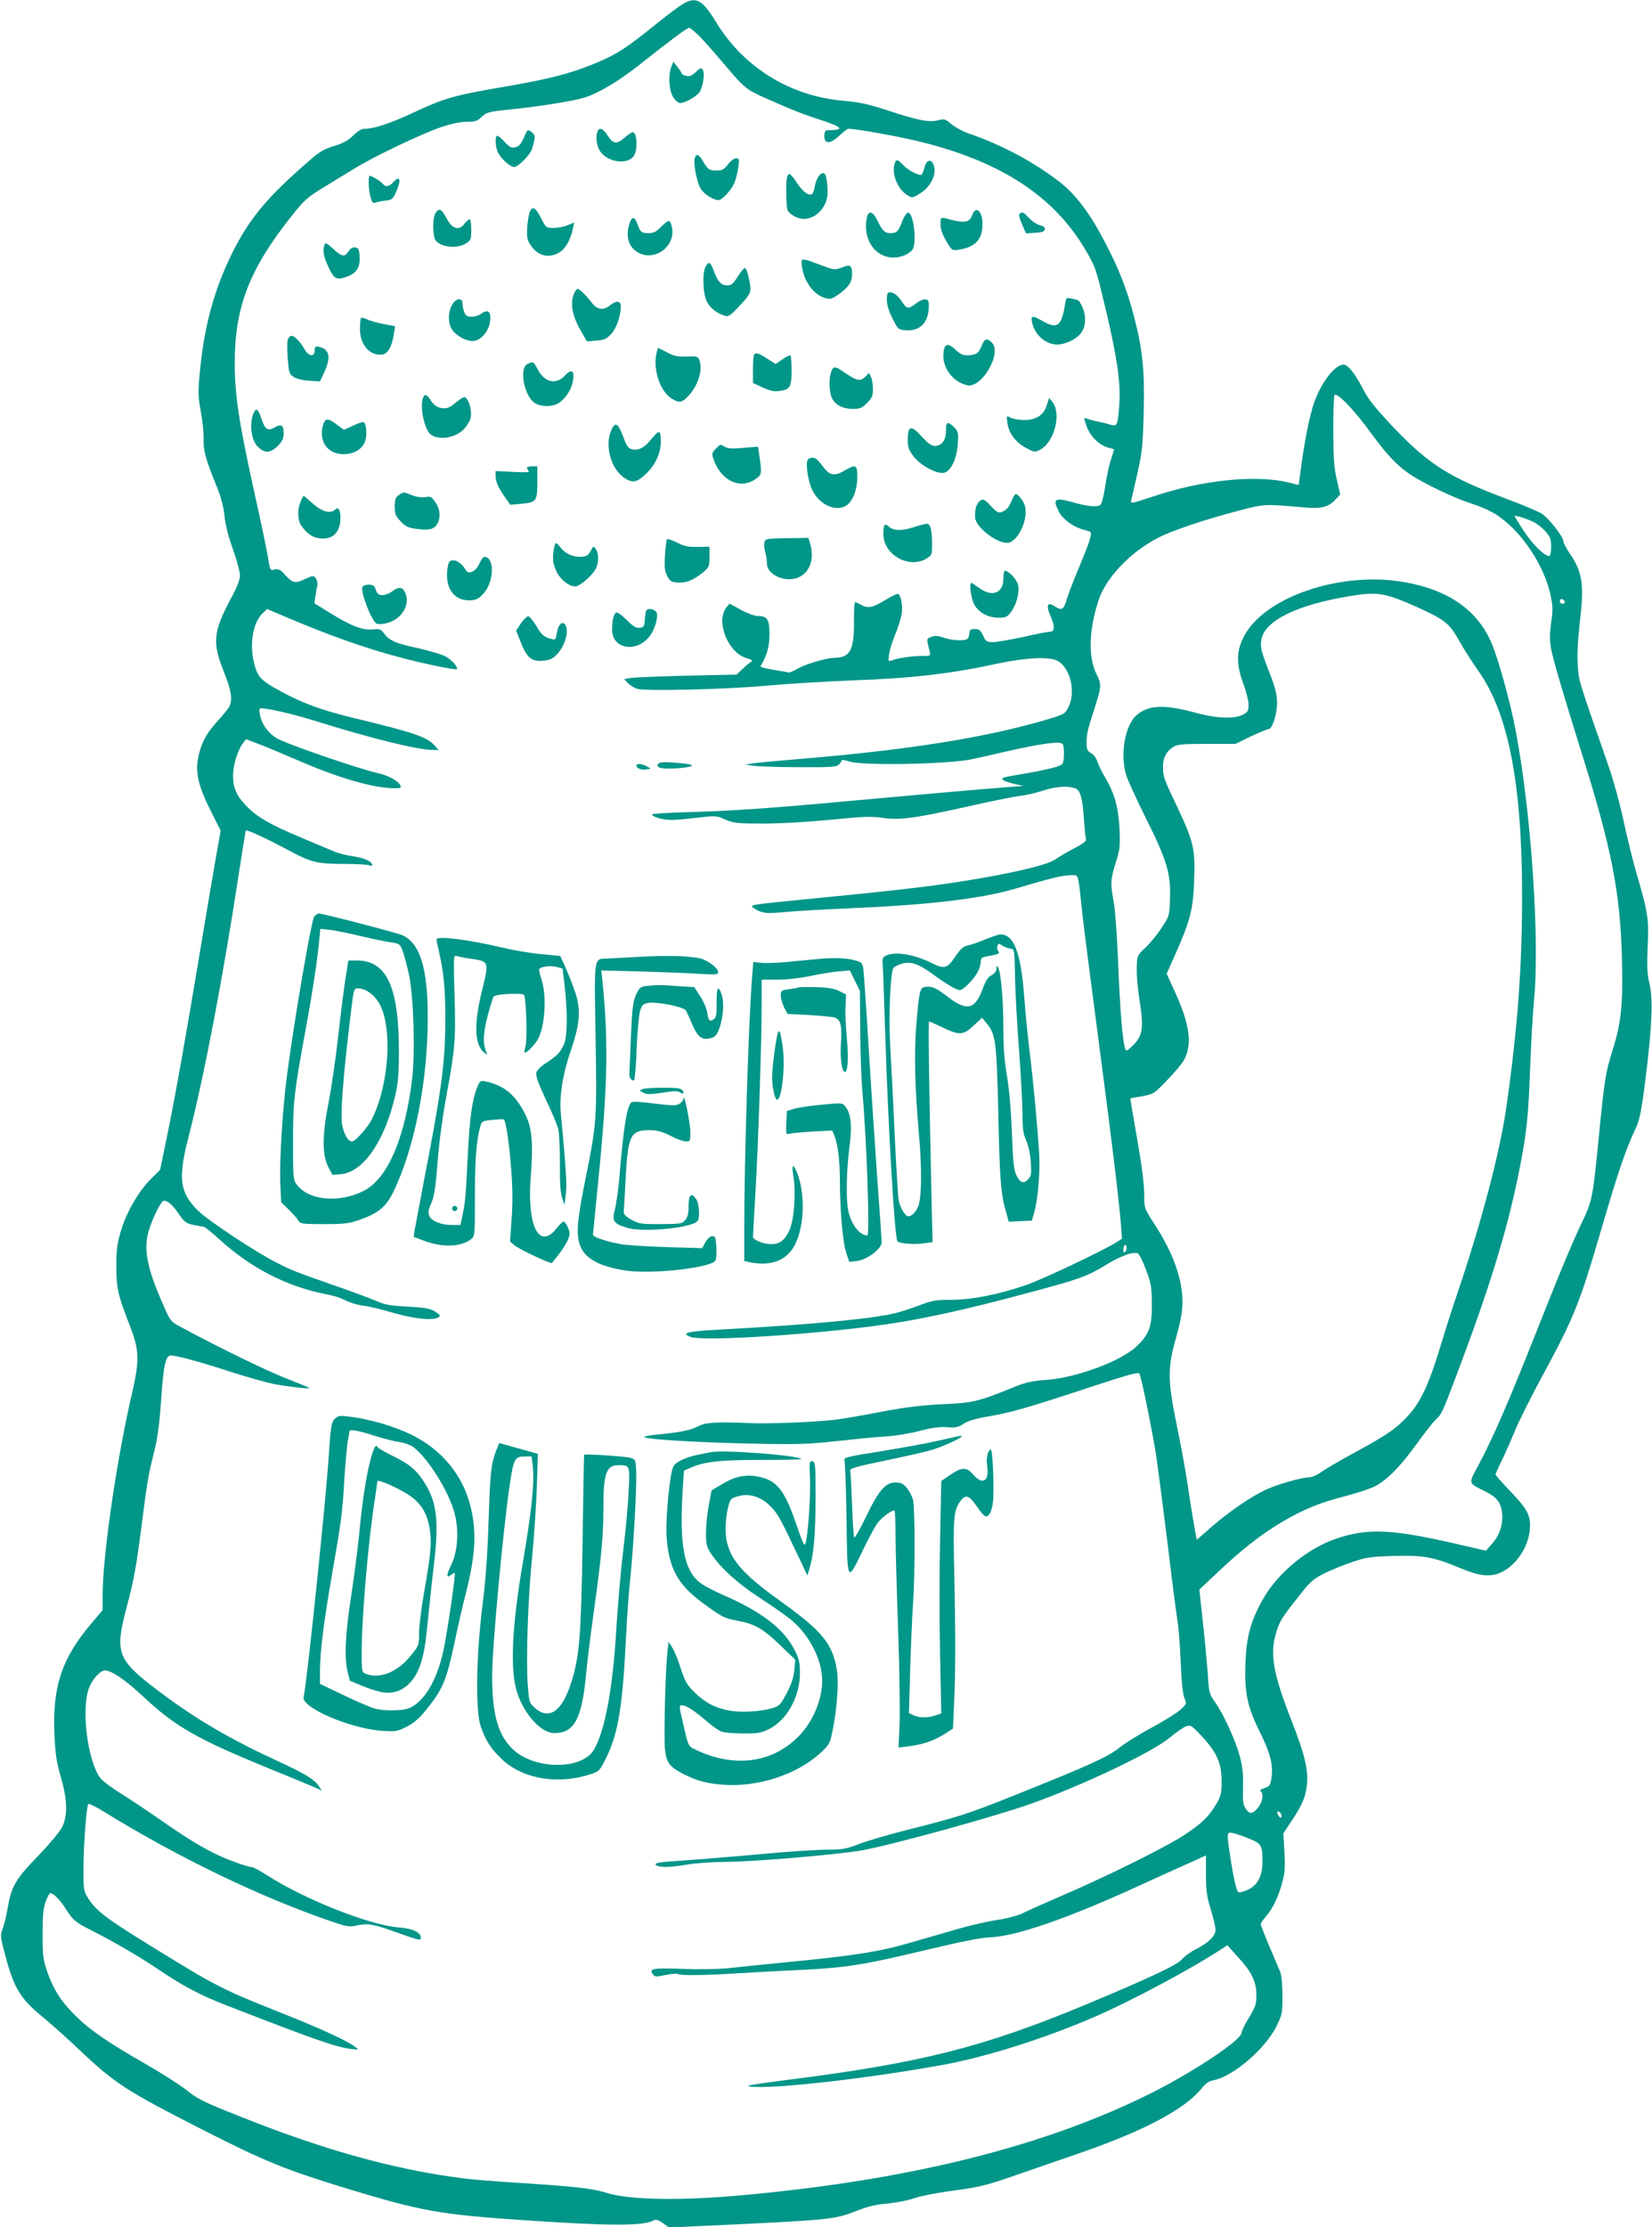 <?xml version="1.0" standalone="no"?>
<!DOCTYPE svg PUBLIC "-//W3C//DTD SVG 20010904//EN"
 "http://www.w3.org/TR/2001/REC-SVG-20010904/DTD/svg10.dtd">
<svg version="1.0" xmlns="http://www.w3.org/2000/svg"
 width="950pt" height="1280pt" viewBox="0 0 950 1280"
 preserveAspectRatio="xMidYMid meet">
<g transform="translate(0,1280) scale(0.1,-0.1)"
fill="#009688" stroke="none">
<path d="M3919 12772 c-24 -16 -80 -57 -124 -93 -202 -163 -252 -195 -397
-253 -126 -50 -246 -81 -478 -121 -316 -54 -360 -67 -551 -156 -127 -59 -219
-89 -271 -89 -19 0 -40 -12 -67 -39 -28 -28 -57 -44 -109 -60 -58 -17 -85 -33
-143 -84 -243 -210 -345 -333 -444 -532 -104 -210 -161 -420 -186 -686 -11
-111 -10 -137 6 -225 10 -54 17 -125 16 -157 -2 -66 10 -111 69 -257 31 -75
45 -128 51 -185 5 -51 23 -121 49 -193 22 -62 40 -129 40 -149 0 -23 -16 -66
-49 -127 -106 -198 -112 -257 -42 -431 44 -109 51 -166 24 -205 -9 -14 -40
-50 -68 -81 -60 -65 -92 -128 -106 -207 -16 -84 3 -163 72 -300 l58 -116 -25
-140 c-14 -78 -54 -316 -90 -531 -88 -531 -148 -864 -194 -1088 l-39 -189 -53
-53 c-73 -74 -141 -192 -173 -300 -22 -74 -26 -110 -26 -202 0 -125 9 -166 77
-340 55 -140 57 -198 15 -382 -91 -390 -171 -943 -171 -1175 l0 -79 -68 -81
c-168 -199 -221 -361 -209 -634 5 -111 12 -157 36 -242 39 -132 41 -222 9
-289 -13 -26 -72 -97 -138 -166 -132 -136 -154 -174 -176 -301 -8 -48 -22
-103 -30 -122 -13 -33 -12 -43 16 -149 51 -192 88 -252 228 -365 42 -35 131
-114 197 -177 207 -196 270 -236 715 -463 363 -184 471 -227 830 -337 425
-129 533 -148 1010 -180 493 -34 688 -34 748 -2 14 8 27 4 54 -15 l35 -25 329
15 c586 28 624 32 739 76 75 30 121 41 185 46 47 4 116 17 155 30 39 14 138
33 230 45 136 18 183 29 315 74 85 30 268 92 405 140 372 128 608 253 705 373
23 29 42 42 68 47 112 21 296 178 362 309 33 67 35 75 35 175 0 68 -5 119 -14
141 -8 19 -36 86 -63 148 -26 62 -48 118 -48 124 0 6 14 26 31 46 39 44 73
116 95 202 13 51 15 88 10 169 l-6 105 50 75 c62 95 79 136 86 209 8 82 -15
176 -89 364 -106 269 -126 384 -88 506 20 66 31 84 135 215 59 76 79 93 138
123 38 19 110 49 161 66 82 28 107 32 240 36 172 5 229 -5 385 -70 112 -47
174 -53 237 -23 84 41 152 141 162 240 8 81 -9 117 -108 221 -49 51 -89 96
-89 100 0 4 16 40 35 78 19 39 53 116 76 171 22 55 92 195 155 311 188 347
216 418 344 854 97 331 136 447 196 575 23 50 33 97 56 280 38 302 45 460 24
550 -14 57 -16 98 -11 215 8 160 2 196 -68 435 -19 66 -51 197 -71 290 -20 94
-58 233 -85 310 -181 519 -172 490 -178 587 -4 60 1 146 12 242 26 218 16 286
-59 397 -20 30 -36 61 -36 70 0 24 -83 130 -122 156 -18 12 -110 51 -204 86
-330 124 -443 195 -645 405 -104 110 -147 162 -175 216 -44 85 -78 132 -105
147 -46 24 -139 -88 -184 -221 -25 -74 -53 -213 -75 -381 l-12 -86 -56 14
c-193 46 -497 15 -784 -81 -120 -40 -127 -41 -123 -22 3 12 19 82 36 156 27
121 31 157 36 350 6 244 -6 363 -58 560 -39 148 -85 265 -160 409 -90 174
-172 284 -270 359 -151 115 -322 206 -512 273 -38 12 -85 38 -106 56 -36 30
-41 31 -76 22 -50 -14 -118 -1 -295 58 -108 35 -158 46 -250 54 -304 26 -570
189 -729 447 -84 138 -119 156 -202 104z m107 -184 c28 -29 79 -87 114 -128
143 -170 148 -174 271 -228 159 -70 210 -90 322 -126 98 -32 119 -50 62 -53
-16 -1 -36 -2 -42 -2 -7 -1 -13 -14 -13 -30 0 -50 33 -50 85 -2 25 23 48 41
52 41 50 0 319 -49 437 -80 453 -116 749 -312 928 -616 61 -106 58 -97 123
-369 64 -276 82 -411 70 -543 -8 -97 -12 -105 -51 -92 -16 5 -49 13 -74 18
-25 5 -53 13 -62 17 -16 6 -16 4 -1 -40 19 -58 70 -110 121 -126 l39 -11 -19
-62 c-11 -33 -26 -103 -33 -155 -8 -52 -20 -98 -27 -103 -21 -13 -69 -9 -146
12 -117 33 -130 26 -95 -47 19 -41 78 -87 131 -103 20 -6 42 -13 49 -15 17 -5
2 -53 -63 -208 -29 -70 -61 -152 -70 -182 -17 -59 -28 -66 -70 -39 -40 27 -50
5 -25 -51 27 -61 28 -95 1 -95 -10 0 -80 -13 -153 -30 -74 -16 -153 -30 -176
-30 -37 0 -42 3 -58 38 -15 31 -23 37 -48 37 -23 0 -30 -5 -30 -20 -1 -11 -4
-26 -8 -33 -11 -17 -84 -15 -139 3 -34 12 -51 13 -72 5 -30 -11 -29 -8 -9 -87
5 -22 2 -23 -49 -23 -56 0 -137 -12 -172 -26 -18 -7 -19 -4 -13 37 3 25 20 77
37 118 17 40 33 94 36 119 5 50 -6 104 -22 109 -5 2 -40 -15 -76 -37 -71 -43
-98 -48 -138 -25 -14 8 -28 14 -32 15 -5 0 -8 -52 -7 -114 1 -161 -23 -206
-110 -206 -45 0 -167 -36 -213 -62 -24 -14 -47 -24 -53 -23 -5 2 -45 9 -88 16
-42 7 -76 16 -74 19 39 68 51 111 52 183 0 88 -12 107 -69 107 -17 0 -60 16
-96 36 l-65 35 -17 -21 c-64 -79 7 -260 114 -292 37 -11 39 -13 22 -25 -11 -7
-32 -26 -49 -42 l-30 -28 -285 -6 c-157 -4 -302 -10 -323 -13 l-38 -7 22 -23
c13 -13 37 -28 54 -33 52 -14 512 -3 750 19 121 11 342 24 490 30 341 12 563
38 835 97 158 34 293 40 340 16 75 -39 109 -182 63 -269 -19 -37 -24 -40 -129
-71 -342 -101 -787 -172 -1394 -223 -135 -11 -265 -23 -290 -27 l-45 -7 50 -7
c28 -4 145 -8 262 -8 180 -1 214 1 227 15 9 8 16 19 16 24 0 5 19 2 43 -6 71
-25 555 -17 702 12 17 3 107 23 200 45 208 47 311 61 326 43 5 -7 9 -36 7 -65
-3 -51 -4 -52 -43 -66 -22 -7 -92 -23 -155 -34 -163 -28 -165 -28 -152 -41 6
-6 34 -16 64 -23 l53 -12 -95 -7 c-135 -10 -598 -51 -915 -80 -421 -39 -661
-56 -902 -63 -123 -3 -223 -9 -223 -13 0 -15 58 -31 108 -32 29 0 99 6 156 13
101 12 105 12 157 -11 49 -21 69 -23 219 -23 98 0 255 9 388 22 186 19 235 20
296 11 98 -15 191 -2 491 65 132 30 267 57 300 61 33 3 92 17 132 30 70 23
134 29 182 15 33 -9 46 -54 54 -178 4 -56 9 -108 12 -116 4 -10 -16 -25 -67
-52 -40 -21 -88 -49 -106 -62 -40 -30 -204 -71 -449 -113 -221 -38 -411 -61
-858 -105 -440 -43 -447 -44 -439 -57 4 -5 22 -17 42 -25 30 -12 54 -13 151
-4 64 6 229 15 366 21 465 20 761 55 965 116 191 57 261 74 307 74 48 0 41 25
68 -230 9 -80 52 -413 95 -740 76 -575 111 -866 126 -1037 l6 -82 -33 -21
c-81 -50 -423 -212 -515 -244 -163 -56 -316 -86 -433 -86 -89 0 -112 -4 -179
-30 -42 -16 -104 -36 -137 -45 -129 -33 -479 -67 -998 -95 -206 -11 -244 -20
-187 -43 62 -25 607 6 1030 59 263 33 520 88 935 200 276 74 317 89 427 156
83 50 153 76 180 65 9 -3 30 -45 48 -94 30 -79 33 -99 34 -198 1 -130 -17
-177 -91 -245 -90 -84 -346 -178 -513 -190 -84 -6 -121 -14 -185 -40 -212 -86
-238 -92 -415 -100 -122 -6 -214 -17 -350 -43 -102 -20 -221 -40 -265 -46
-108 -13 -370 -24 -480 -20 -204 9 -268 5 -311 -18 -42 -23 -110 -36 -242 -48
-40 -4 -70 -10 -67 -14 14 -13 292 -30 600 -37 286 -6 340 -4 505 14 102 11
230 24 285 27 56 3 142 18 195 32 69 18 111 24 155 21 51 -4 65 -1 97 20 26
17 71 30 148 43 123 21 222 49 600 174 186 61 257 81 262 72 12 -22 76 -338
98 -481 11 -77 41 -307 66 -510 24 -204 50 -400 56 -436 6 -36 14 -141 18
-235 4 -110 12 -182 21 -204 14 -33 14 -33 -27 -70 -23 -20 -97 -65 -164 -101
-67 -36 -149 -87 -183 -114 -66 -53 -179 -104 -607 -275 -260 -104 -318 -123
-608 -196 -101 -25 -224 -61 -275 -80 -82 -31 -102 -35 -192 -35 -55 0 -224
-11 -375 -25 -151 -14 -353 -30 -447 -37 -141 -9 -171 -14 -162 -25 15 -17 83
-16 184 2 44 8 143 14 223 15 150 0 627 41 772 65 169 29 778 197 985 271 305
110 692 295 792 378 37 31 79 60 94 65 26 9 32 5 90 -57 86 -92 114 -155 114
-257 0 -70 -4 -86 -28 -128 -44 -75 -82 -113 -181 -179 -103 -69 -441 -237
-711 -353 -99 -43 -201 -88 -226 -101 -27 -13 -89 -30 -145 -38 -55 -8 -155
-31 -224 -51 -69 -20 -193 -56 -277 -80 -174 -51 -321 -74 -683 -109 -140 -14
-302 -30 -360 -37 -63 -6 -169 -8 -265 -4 -169 6 -195 2 -171 -30 12 -17 18
-17 74 -5 33 7 65 9 72 5 15 -9 139 -8 350 5 96 6 265 15 375 20 241 12 348
29 711 116 189 45 303 68 354 70 150 5 449 108 865 299 105 48 233 106 285
129 l95 43 0 -111 c0 -92 5 -126 28 -201 15 -49 27 -101 27 -116 0 -34 -40
-74 -111 -110 -31 -15 -68 -42 -83 -60 -27 -32 -189 -108 -556 -261 -585 -243
-948 -335 -1720 -432 -214 -28 -246 -34 -200 -38 135 -14 680 48 1111 127 237
43 581 152 854 270 219 94 575 285 746 398 l27 18 60 -67 c80 -87 107 -142
107 -219 0 -53 -5 -68 -42 -129 -24 -39 -43 -78 -43 -88 0 -41 -273 -223 -520
-347 -609 -304 -1373 -496 -2331 -585 -369 -35 -671 -30 -805 13 -75 24 -183
36 -499 56 -132 8 -276 20 -320 26 -396 50 -803 163 -1290 358 -202 80 -239
98 -302 149 -39 31 -143 97 -230 147 -215 123 -320 194 -401 273 -87 84 -133
155 -169 257 -25 72 -28 93 -28 220 0 112 4 149 18 188 10 26 22 47 26 47 18
0 54 -36 85 -84 43 -68 61 -84 133 -120 150 -76 289 -157 408 -237 135 -91
235 -144 370 -197 522 -203 642 -245 732 -257 45 -6 47 -5 29 9 -44 36 -206
110 -436 201 -334 133 -363 147 -753 388 -245 151 -304 196 -349 266 -27 43
-28 50 -28 169 0 132 17 362 28 374 4 4 41 -14 82 -39 430 -266 909 -497 1318
-636 90 -31 101 -32 147 -22 59 13 92 8 225 -40 134 -48 140 -49 140 -31 0 31
-46 53 -127 59 -168 14 -537 159 -754 298 -42 27 -83 49 -91 49 -25 0 -150 46
-216 79 -90 45 -179 101 -322 201 -69 48 -167 113 -217 144 -51 32 -104 71
-117 89 -74 100 -111 405 -62 522 22 51 64 95 90 95 38 0 121 -57 226 -156
179 -167 306 -239 709 -404 119 -48 238 -98 264 -109 l48 -21 -21 30 c-26 36
-78 67 -224 135 -281 129 -478 244 -688 402 -247 186 -260 221 -188 493 40
149 54 228 85 468 32 252 38 285 70 412 20 76 31 157 41 295 14 209 26 265 57
265 33 0 176 -39 347 -95 91 -29 201 -60 245 -69 87 -16 213 -30 205 -23 -3 3
-64 28 -136 56 -112 44 -376 172 -601 293 -62 33 -63 34 -104 128 -93 210
-115 320 -84 425 22 76 72 175 88 175 22 0 52 -27 87 -79 30 -44 41 -52 83
-61 26 -5 53 -10 58 -10 6 0 46 -32 90 -72 179 -163 381 -268 601 -313 40 -8
82 -19 93 -24 62 -29 95 -40 137 -45 26 -3 103 -21 170 -41 116 -33 212 -44
252 -29 23 9 20 17 -16 39 -26 15 -60 21 -153 26 -101 5 -130 10 -185 34 -36
15 -139 54 -230 85 -237 83 -243 85 -338 133 -122 61 -398 244 -455 301 -104
105 -114 183 -53 421 90 348 201 931 291 1524 20 129 37 236 39 238 6 6 112
-43 216 -98 160 -86 183 -93 345 -94 77 0 146 -4 153 -9 6 -4 12 -3 12 3 0 20
-46 41 -111 50 -35 5 -82 17 -104 26 -22 9 -107 45 -190 80 -181 76 -255 118
-317 182 -58 59 -78 105 -78 177 0 58 29 150 58 186 l17 22 65 -25 c36 -13
144 -58 241 -100 237 -102 430 -157 550 -157 37 0 39 2 29 20 -12 23 -70 54
-120 65 -107 23 -530 168 -588 202 -50 30 -88 82 -97 136 -6 28 -4 37 6 37 46
-2 185 -34 295 -68 328 -103 605 -172 693 -172 l34 0 -24 26 c-44 49 -122 75
-454 155 -189 45 -308 88 -434 158 -108 59 -126 78 -145 142 -35 116 -14 251
46 306 l24 23 120 -51 c238 -101 447 -175 644 -227 129 -35 321 -74 327 -68
10 10 -29 54 -64 73 -21 12 -91 32 -155 47 -132 28 -168 44 -199 85 -18 25
-26 28 -62 24 -61 -6 -120 16 -237 87 l-102 63 6 41 c3 23 8 50 11 61 3 11 -1
29 -8 40 -15 19 -15 19 -65 -4 -56 -26 -69 -23 -116 29 -22 26 -33 31 -56 27
-27 -6 -27 -6 -39 71 -7 42 -41 205 -76 362 -91 413 -115 568 -115 754 0 321
84 538 324 841 76 96 93 111 187 168 57 35 138 85 180 110 112 69 390 201 495
236 59 20 112 31 148 31 48 0 60 4 86 28 27 26 40 30 147 41 192 20 373 49
444 70 80 25 200 96 314 187 182 144 276 214 288 214 7 0 35 -24 63 -52z
m3859 -2278 c88 -121 151 -188 225 -237 75 -50 245 -132 343 -164 110 -37 156
-62 225 -124 111 -100 207 -262 238 -402 14 -65 15 -87 4 -162 -9 -65 -9 -101
-1 -146 12 -65 75 -279 177 -604 171 -543 222 -803 231 -1178 7 -263 -4 -371
-53 -526 -42 -134 -47 -169 -79 -492 -33 -340 -39 -374 -86 -475 -68 -142
-125 -278 -276 -659 -160 -404 -248 -606 -329 -757 -61 -114 -63 -105 33 -153
72 -36 93 -63 101 -126 7 -63 -14 -128 -57 -176 l-36 -41 -155 36 c-389 90
-527 96 -713 31 -161 -56 -331 -197 -414 -345 -71 -126 -95 -215 -101 -365 -6
-173 10 -252 83 -399 61 -123 77 -188 67 -262 -7 -45 -10 -50 -41 -60 -20 -7
-29 -14 -22 -18 20 -13 12 -63 -15 -95 -32 -38 -48 -39 -71 -4 -15 22 -17 45
-15 123 2 71 -2 115 -18 175 -23 89 -94 245 -144 315 -31 43 -34 54 -40 151
-4 57 -16 192 -28 299 l-21 195 98 92 c135 129 253 222 370 292 130 77 218
113 368 152 67 17 144 43 171 56 71 36 147 112 241 243 46 63 95 126 110 140
36 34 36 32 127 273 184 488 281 803 348 1128 48 237 59 329 69 619 6 151 16
325 22 385 35 349 -16 1097 -107 1567 -29 151 -93 385 -132 481 -79 196 -248
317 -509 362 -367 64 -808 -88 -922 -317 -42 -83 -42 -156 -1 -268 17 -45 30
-99 30 -120 0 -34 -4 -42 -32 -57 -50 -26 -153 -22 -273 11 -179 49 -271 45
-339 -14 -66 -58 -95 -219 -61 -341 9 -30 61 -144 116 -254 120 -240 143 -317
137 -463 -3 -96 -4 -98 -50 -167 -25 -38 -67 -89 -92 -112 -40 -36 -46 -48
-48 -85 -3 -68 1 -125 18 -236 21 -140 14 -184 -38 -237 -38 -37 -41 -39 -48
-20 -14 38 -30 229 -40 495 -6 146 -17 300 -25 344 -20 107 -19 132 11 228 24
74 26 94 22 193 -6 124 -28 203 -82 296 -19 31 -39 73 -46 93 -7 22 -22 42
-36 48 -17 8 -24 20 -25 42 -2 59 2 81 36 186 51 158 51 164 21 225 -49 96
-45 253 11 424 42 130 182 277 342 360 84 43 265 104 471 158 144 37 140 37
367 17 98 -9 141 1 179 41 l31 33 -19 84 c-16 67 -20 122 -21 278 0 108 3 202
7 209 13 20 114 -85 211 -219z m936 -511 c20 -10 50 -34 67 -54 27 -30 32 -44
32 -85 0 -27 -4 -51 -8 -54 -19 -12 -95 60 -147 139 -30 46 -55 86 -55 89 0 7
72 -15 111 -35z m-681 -484 c173 -78 195 -96 256 -206 23 -41 71 -116 107
-167 171 -242 250 -647 250 -1292 0 -409 -25 -748 -89 -1202 -36 -262 -145
-674 -284 -1083 -23 -66 -66 -201 -96 -300 -66 -219 -114 -321 -183 -397 -71
-78 -119 -111 -306 -213 -88 -48 -178 -100 -199 -116 -22 -16 -52 -29 -66 -29
-42 0 -177 -38 -248 -70 -87 -40 -208 -123 -314 -214 l-86 -75 -16 87 c-8 48
-25 150 -36 227 -11 77 -39 230 -62 340 -54 264 -55 331 -4 511 26 93 36 151
36 201 0 134 -55 286 -164 453 -53 81 -56 88 -56 152 0 77 -12 168 -46 363
-13 77 -27 154 -29 171 l-5 32 67 12 c67 12 70 14 146 94 44 44 88 98 98 118
45 89 31 198 -50 378 l-52 114 49 110 c86 194 104 261 109 426 7 181 -3 223
-96 420 -80 168 -84 179 -83 238 1 50 19 83 59 109 23 15 51 18 193 18 l165 0
88 43 c49 23 95 42 102 42 22 0 50 89 49 155 -1 45 -11 86 -42 165 -51 130
-56 151 -48 196 21 109 207 199 513 249 153 25 197 18 373 -60z m858 27 c2 -7
-3 -12 -12 -12 -9 0 -16 7 -16 16 0 17 22 14 28 -4z m-2527 -3735 c-8 -8 -11
-5 -11 9 0 27 14 41 18 19 2 -9 -1 -22 -7 -28z m896 -3232 c9 -25 -4 -29 -17
-6 -7 15 -7 21 0 21 6 0 13 -7 17 -15z m-180 -143 c68 -28 73 -37 73 -136 -1
-79 -30 -133 -86 -157 -25 -12 -50 -17 -54 -12 -11 12 -28 87 -45 201 -22 146
-22 145 18 137 17 -4 60 -19 94 -33z"/>
<path d="M3861 12417 c-20 -51 -14 -140 12 -178 16 -23 30 -33 43 -31 35 6 87
37 106 62 21 30 33 109 19 130 -8 12 -15 10 -40 -14 -23 -22 -35 -27 -55 -22
-14 3 -26 10 -26 14 0 4 -11 21 -24 37 l-24 30 -11 -28z"/>
<path d="M3013 12010 c-16 -37 -28 -51 -49 -56 -23 -6 -32 -1 -61 29 -18 21
-38 37 -43 37 -15 0 -12 -67 5 -99 17 -34 70 -81 91 -81 23 0 92 69 103 103
21 70 21 81 -3 99 -22 16 -23 16 -43 -32z"/>
<path d="M3436 12044 c-12 -30 -6 -79 13 -110 39 -64 153 -84 193 -34 27 33
23 140 -4 140 -6 0 -26 -13 -45 -30 -46 -41 -67 -38 -98 10 -26 42 -49 51 -59
24z"/>
<path d="M3995 11891 c-9 -30 12 -139 35 -176 19 -31 72 -65 102 -65 21 0 75
59 92 101 8 20 18 59 22 87 6 48 5 52 -14 52 -11 0 -31 -15 -46 -35 -23 -29
-33 -35 -66 -35 -42 0 -50 6 -80 58 -22 36 -36 41 -45 13z"/>
<path d="M5146 11864 c-22 -58 15 -153 74 -187 26 -16 29 -15 72 12 58 37 93
103 80 153 -12 46 -43 45 -55 -2 -5 -19 -12 -39 -17 -43 -10 -11 -79 24 -109
57 -28 30 -37 32 -45 10z"/>
<path d="M4713 11793 c-11 -11 -23 -38 -27 -61 -3 -22 -11 -44 -17 -48 -19
-11 -53 15 -87 66 -17 28 -37 50 -42 50 -16 0 -21 -39 -18 -130 3 -84 3 -84
38 -108 62 -42 143 -15 182 61 16 32 19 54 16 104 -5 75 -17 94 -45 66z"/>
<path d="M2120 11748 c0 -24 5 -60 11 -81 8 -30 14 -37 27 -32 9 4 36 10 59
12 39 5 43 9 63 55 28 64 20 92 -15 54 -27 -30 -47 -33 -66 -10 -12 14 -61 44
-74 44 -3 0 -5 -19 -5 -42z"/>
<path d="M3049 11588 c-7 -12 -14 -54 -17 -93 -3 -61 -1 -74 20 -105 42 -62
105 -77 166 -40 34 21 64 74 77 138 l7 33 -37 -15 c-21 -9 -57 -16 -81 -16
-42 0 -45 2 -68 48 -34 67 -51 80 -67 50z"/>
<path d="M2505 11577 c-15 -22 -19 -101 -6 -146 13 -47 121 -66 179 -31 30 19
32 23 32 80 0 33 -4 60 -9 60 -5 0 -19 -12 -30 -26 -32 -41 -70 -30 -101 28
-30 57 -44 65 -65 35z"/>
<path d="M5591 11565 c-16 -46 -44 -50 -153 -20 -23 6 -28 4 -29 -11 -3 -45 5
-72 34 -122 31 -52 33 -53 70 -47 95 14 137 59 137 147 0 74 -38 109 -59 53z"/>
<path d="M4984 11545 c-28 -153 89 -266 221 -211 18 8 38 23 44 34 25 46 2
216 -28 210 -9 -2 -24 -26 -34 -53 -21 -55 -30 -65 -68 -65 -30 0 -46 15 -74
74 -27 55 -52 59 -61 11z"/>
<path d="M5864 11572 c-7 -5 -3 -24 13 -60 l23 -53 52 3 c40 2 54 7 56 20 2
11 -6 18 -26 23 -16 3 -44 21 -62 40 -36 37 -39 39 -56 27z"/>
<path d="M3621 11519 c-27 -77 -5 -145 55 -174 95 -45 207 40 189 145 -4 22
-12 40 -19 40 -7 0 -27 -16 -46 -35 -27 -28 -42 -35 -71 -35 -40 0 -48 7 -64
54 -14 41 -31 43 -44 5z"/>
<path d="M1866 11394 c-12 -32 -5 -70 24 -131 32 -70 48 -76 115 -49 48 20 67
54 63 113 -3 41 -6 48 -25 51 -14 2 -27 -5 -39 -22 -22 -35 -37 -33 -88 14
-36 33 -45 37 -50 24z"/>
<path d="M4610 11295 c0 -90 60 -185 130 -206 35 -11 41 -9 82 19 55 38 78 71
78 114 0 54 -10 60 -58 41 -42 -16 -43 -16 -126 15 -94 36 -106 38 -106 17z"/>
<path d="M4058 11268 c-20 -36 -16 -156 6 -200 18 -37 58 -69 105 -83 19 -6
31 2 73 46 80 85 81 86 66 163 -7 36 -18 66 -24 66 -6 0 -25 -22 -42 -50 -26
-41 -36 -50 -60 -50 -35 0 -54 20 -77 83 -20 53 -29 57 -47 25z"/>
<path d="M3302 11115 c-26 -57 -12 -131 42 -223 l31 -54 54 5 c47 3 59 9 87
39 30 33 54 104 54 159 0 31 -27 33 -61 5 -37 -31 -74 -27 -104 12 -31 41 -73
82 -83 82 -5 0 -14 -11 -20 -25z"/>
<path d="M5100 11077 c0 -30 11 -65 33 -108 31 -62 33 -64 74 -67 90 -7 139
51 134 156 -1 30 -33 29 -75 -3 -42 -32 -50 -32 -77 8 -28 41 -48 57 -71 57
-15 0 -18 -8 -18 -43z"/>
<path d="M6125 11053 c-20 -126 -44 -146 -126 -100 -63 36 -72 35 -64 -5 16
-74 78 -128 146 -128 48 1 112 32 137 68 27 37 29 100 6 148 -19 40 -19 39
-61 48 -31 7 -32 6 -38 -31z"/>
<path d="M2604 11055 c-28 -42 -30 -108 -5 -148 20 -33 79 -67 117 -67 53 0
104 65 104 134 0 40 -20 48 -56 21 -10 -8 -34 -15 -52 -15 -26 0 -34 5 -42 26
-6 14 -10 36 -10 50 0 33 -34 32 -56 -1z"/>
<path d="M2076 10973 c-3 -4 -6 -32 -6 -63 0 -90 54 -154 125 -148 35 3 59 45
70 118 l7 45 -67 13 c-37 7 -79 19 -95 27 -15 8 -30 11 -34 8z"/>
<path d="M1654 10845 c-3 -14 -3 -63 1 -110 6 -76 9 -85 33 -101 16 -11 53
-20 89 -22 l63 -4 25 53 c39 85 30 131 -27 145 -25 5 -28 3 -28 -20 0 -39 -36
-35 -58 6 -23 42 -58 78 -76 78 -9 0 -18 -11 -22 -25z"/>
<path d="M5644 10810 c-16 -41 -33 -51 -84 -52 -22 -1 -41 9 -66 33 -47 45
-69 33 -69 -39 1 -76 60 -148 136 -166 86 -20 205 189 141 247 -28 26 -41 21
-58 -23z"/>
<path d="M3774 10764 c-18 -96 24 -215 89 -255 44 -26 58 -24 94 14 57 59 86
152 65 206 -8 23 -13 24 -73 22 -52 -2 -73 3 -112 23 -26 14 -50 26 -52 26 -2
0 -7 -16 -11 -36z"/>
<path d="M4337 10763 c-4 -3 -7 -42 -7 -85 l0 -79 56 -26 c42 -19 66 -24 96
-20 61 8 70 22 70 117 0 45 -3 84 -6 87 -3 3 -24 -6 -46 -22 l-40 -27 -48 31
c-50 32 -64 36 -75 24z"/>
<path d="M3033 10708 c-49 -24 -19 -184 42 -224 37 -24 109 -23 143 3 39 29
69 77 77 124 10 60 -8 72 -46 31 -52 -56 -119 -40 -159 39 -22 42 -24 43 -57
27z"/>
<path d="M4780 10664 c-15 -38 -12 -121 5 -154 20 -39 63 -60 121 -60 39 0 51
5 80 34 29 29 34 41 34 80 0 25 -5 56 -11 69 l-11 24 -23 -23 c-28 -28 -48
-23 -120 26 -53 37 -63 37 -75 4z"/>
<path d="M2437 10523 c-23 -38 -7 -154 28 -207 34 -51 153 -39 205 20 16 19
33 46 36 59 8 31 -2 86 -20 110 -15 21 -18 19 -86 -35 -38 -30 -93 -18 -121
26 -20 33 -33 41 -42 27z"/>
<path d="M6019 10470 c-18 -57 -62 -85 -134 -84 -28 1 -62 7 -74 14 -24 12
-24 12 -18 -30 8 -59 46 -111 105 -143 49 -27 53 -27 82 -12 84 43 126 208 71
277 l-18 21 -14 -43z"/>
<path d="M1462 10433 c-31 -58 -19 -163 21 -201 40 -37 68 -37 110 1 34 32 43
55 37 97 -3 28 -18 32 -48 15 -41 -24 -57 -15 -77 44 -19 58 -30 69 -43 44z"/>
<path d="M1860 10364 c-14 -37 -12 -81 5 -114 45 -88 204 -77 235 15 12 36 7
100 -9 109 -4 3 -31 -6 -60 -20 l-53 -24 -41 30 c-50 37 -65 38 -77 4z"/>
<path d="M5440 10329 c0 -49 -14 -77 -43 -88 -30 -12 -54 2 -103 57 -54 60
-74 54 -74 -22 0 -46 5 -61 33 -98 37 -50 127 -100 171 -96 42 4 79 80 84 170
4 61 2 69 -21 92 -36 36 -47 33 -47 -15z"/>
<path d="M3514 10325 c-37 -89 0 -221 77 -272 49 -32 74 -26 132 32 48 48 77
114 77 176 0 69 -8 72 -53 17 -43 -53 -74 -69 -116 -59 -17 5 -29 20 -43 61
-34 91 -50 101 -74 45z"/>
<path d="M4117 10222 c-24 -25 -25 -29 -13 -63 42 -121 151 -173 238 -114 40
27 41 29 22 154 l-5 34 -86 -7 c-67 -6 -89 -4 -108 8 -21 14 -24 13 -48 -12z"/>
<path d="M4643 10154 c-10 -28 5 -124 28 -170 41 -86 138 -129 198 -88 36 26
61 90 61 162 0 73 -7 76 -76 36 -55 -32 -83 -27 -121 24 -15 20 -32 40 -38 44
-17 13 -45 9 -52 -8z"/>
<path d="M3030 10112 c0 -4 5 -13 11 -19 7 -7 -20 -9 -90 -5 l-101 5 0 -29 c1
-35 15 -67 55 -123 l30 -42 56 5 c97 9 99 12 99 139 l0 77 -30 0 c-16 0 -30
-4 -30 -8z"/>
<path d="M2292 9954 c-18 -12 -22 -25 -22 -65 0 -42 5 -55 33 -84 25 -28 43
-37 82 -43 83 -12 113 -5 131 30 20 38 14 87 -16 127 -18 26 -25 29 -55 24
-21 -3 -50 1 -75 11 -50 20 -50 20 -78 0z"/>
<path d="M5817 9922 c-16 -40 -29 -54 -61 -66 -14 -5 -28 4 -56 34 -41 45 -50
48 -73 23 -15 -18 -22 -48 -19 -89 4 -53 118 -143 183 -144 58 0 122 127 104
208 -6 29 -38 72 -54 72 -5 0 -16 -17 -24 -38z"/>
<path d="M1729 9918 c-21 -49 -18 -112 7 -144 35 -48 72 -69 120 -69 61 0 95
35 101 102 4 55 -9 85 -29 65 -26 -26 -75 -14 -128 33 -28 25 -52 45 -54 45
-2 0 -10 -15 -17 -32z"/>
<path d="M5087 9783 c-4 -3 -7 -27 -7 -53 0 -118 147 -201 248 -140 30 19 32
23 32 79 0 82 -9 121 -29 121 -9 0 -45 -9 -81 -21 -68 -21 -112 -20 -140 6 -9
8 -20 12 -23 8z"/>
<path d="M3835 9700 c-3 -5 -8 -47 -11 -92 -4 -68 -2 -89 13 -118 16 -31 23
-35 60 -38 48 -4 91 14 146 59 35 29 37 34 37 89 l0 58 -67 -1 c-56 -1 -77 3
-120 25 -29 15 -55 23 -58 18z"/>
<path d="M4396 9684 c-3 -11 -1 -36 4 -55 6 -19 10 -48 10 -65 0 -74 121 -120
196 -75 55 34 76 104 54 183 l-11 37 -124 -2 c-116 -2 -124 -3 -129 -23z"/>
<path d="M3186 9649 c-11 -54 -7 -91 15 -135 21 -45 71 -84 108 -84 25 0 96
62 117 101 18 35 18 90 0 114 -13 18 -14 18 -26 -6 -17 -32 -29 -39 -68 -39
-41 0 -84 21 -110 55 -25 32 -28 32 -36 -6z"/>
<path d="M2756 9560 c-20 -46 -62 -65 -78 -35 -19 32 -48 55 -72 55 -18 0 -25
-7 -30 -31 -23 -117 27 -199 121 -199 38 0 51 6 78 33 67 67 73 216 9 217 -5
0 -18 -18 -28 -40z"/>
<path d="M5770 9475 c0 -86 -67 -110 -145 -50 -19 14 -36 25 -39 25 -13 0 -4
-78 13 -117 24 -51 79 -83 145 -83 39 0 48 4 70 33 30 40 50 110 41 153 -5 31
-54 84 -76 84 -5 0 -9 -20 -9 -45z"/>
<path d="M2084 9426 c-11 -29 50 -188 80 -209 6 -4 27 -5 46 -1 97 16 156 109
117 184 -15 29 -38 28 -75 -1 -14 -10 -37 -19 -52 -19 -22 0 -30 6 -39 30 -8
25 -16 30 -41 30 -17 0 -33 -6 -36 -14z"/>
<path d="M3715 9288 c-2 -7 -6 -31 -7 -53 -3 -35 -6 -40 -29 -43 -21 -2 -37 7
-72 42 -25 25 -51 46 -60 46 -16 0 -27 -40 -27 -100 0 -106 131 -133 209 -45
31 36 54 101 49 138 -3 25 -55 38 -63 15z"/>
<path d="M2996 9218 l-28 -42 27 -68 c35 -89 63 -112 129 -105 41 4 55 11 82
40 44 48 67 131 45 166 -16 24 -40 4 -47 -39 -4 -22 -9 -42 -13 -44 -3 -2 -21
1 -40 8 -24 8 -42 25 -65 66 -18 30 -39 56 -47 58 -8 1 -27 -16 -43 -40z"/>
<path d="M3784 8409 c-13 -21 22 -30 99 -25 108 7 127 21 41 29 -98 10 -132 9
-140 -4z"/>
<path d="M3660 8400 c0 -15 30 -27 57 -22 l26 5 -24 13 c-28 16 -59 18 -59 4z"/>
<path d="M1807 7533 c-16 -18 -114 -591 -156 -908 -26 -196 -45 -502 -39 -632
l5 -103 44 -42 c24 -24 49 -52 55 -63 10 -18 22 -20 145 -20 114 0 144 3 202
23 112 39 156 75 199 162 121 249 198 636 198 1002 0 285 -45 430 -148 474
-35 15 -455 124 -478 124 -6 0 -18 -8 -27 -17z m269 -113 c67 -16 145 -32 173
-36 46 -6 51 -9 65 -45 8 -21 25 -82 37 -136 27 -125 37 -440 20 -594 -40
-347 -142 -584 -280 -653 -143 -72 -317 -55 -385 37 -20 27 -21 41 -21 245 0
233 6 281 71 637 40 216 69 406 79 514 l7 73 56 -6 c31 -4 111 -20 178 -36z"/>
<path d="M1987 7178 c-9 -57 -28 -206 -42 -332 -14 -126 -39 -299 -56 -385
-37 -189 -37 -299 0 -370 l23 -43 49 4 c129 13 250 188 312 452 17 75 21 122
21 261 -1 365 -71 515 -242 515 l-49 0 -16 -102z m116 -69 c78 -40 116 -125
124 -275 9 -156 -28 -348 -89 -467 -23 -46 -95 -127 -113 -127 -23 0 -45 37
-57 93 -12 57 4 273 50 650 16 133 17 137 40 137 13 0 33 -5 45 -11z"/>
<path d="M5665 7401 c-38 -16 -85 -32 -102 -35 -25 -6 -41 -21 -70 -64 -45
-67 -63 -73 -130 -39 -101 51 -212 71 -266 46 -21 -9 -24 -17 -21 -52 2 -23 8
-195 14 -382 17 -552 55 -1192 71 -1209 12 -13 101 -20 155 -11 l47 7 -7 286
c-13 599 -19 982 -13 982 3 0 38 -16 78 -35 101 -48 119 -46 190 22 l36 34 26
-31 c53 -63 58 -103 68 -520 8 -378 14 -462 45 -568 l15 -53 67 3 66 3 12 42
c23 79 36 235 30 343 -11 174 -36 436 -56 595 -10 83 -24 220 -30 305 -19 255
-59 361 -137 360 -10 0 -49 -13 -88 -29z m145 -53 c24 -3 24 -4 27 -158 1 -85
12 -276 23 -424 11 -148 20 -315 20 -371 0 -83 4 -112 22 -151 13 -31 23 -77
26 -125 4 -68 2 -79 -17 -98 -26 -26 -45 -19 -67 27 -14 30 -19 78 -25 242 -5
132 -15 248 -28 325 -15 87 -21 163 -21 275 0 162 -14 321 -30 349 -8 13 -9
13 -10 -6 0 -14 -10 -28 -27 -37 -21 -10 -35 -32 -53 -81 -44 -119 -92 -128
-206 -39 -61 47 -87 58 -125 52 -29 -4 -34 -26 -50 -223 -13 -168 -8 -350 16
-630 17 -190 15 -357 -4 -406 -12 -32 -38 -59 -56 -59 -19 0 -45 41 -56 88 -5
22 -15 192 -24 378 -8 186 -20 419 -26 516 -9 163 0 397 17 442 3 7 23 19 44
26 54 18 100 3 182 -57 77 -57 138 -93 158 -93 20 0 83 65 104 107 9 18 16 43
16 56 0 21 6 26 38 31 65 12 74 16 62 31 -6 7 -7 20 -4 29 6 15 9 15 28 2 13
-8 33 -16 46 -18z"/>
<path d="M2510 7401 c0 -6 7 -38 15 -73 27 -119 36 -213 36 -380 0 -250 -21
-408 -121 -923 -26 -137 -51 -269 -55 -292 l-6 -41 58 -22 c105 -40 214 -37
271 8 23 18 23 20 23 234 -1 209 8 329 29 408 10 37 11 38 71 44 34 4 64 5 67
2 12 -12 32 -149 42 -291 8 -101 9 -192 2 -280 l-9 -130 26 -22 c25 -22 210
-109 215 -101 1 1 19 24 39 49 20 25 43 62 52 82 13 33 14 41 1 72 -8 19 -19
35 -25 35 -5 0 -22 -16 -37 -35 -102 -134 -174 5 -152 290 15 191 8 280 -29
356 -57 116 -123 171 -230 194 -30 6 -33 4 -48 -32 -29 -68 -45 -181 -55 -397
-11 -224 -15 -273 -32 -348 l-10 -48 -49 0 c-62 0 -116 22 -130 52 -8 19 -6
34 11 73 17 39 25 90 36 230 7 104 28 261 48 370 54 291 57 334 50 594 -7 223
-6 234 11 227 10 -3 47 -11 83 -16 105 -15 105 -16 65 -178 -49 -198 -45 -316
12 -362 17 -14 18 -13 11 5 -20 49 -18 105 8 206 15 57 31 108 36 113 14 14
166 21 174 8 12 -20 19 -256 8 -294 -6 -21 -7 -38 -3 -38 13 0 61 52 76 80 39
75 49 243 21 335 -9 28 -16 55 -16 62 0 17 60 26 101 16 l34 -9 12 -100 c17
-144 16 -287 -2 -331 -21 -49 -39 -69 -102 -110 -32 -20 -55 -43 -59 -58 -4
-17 11 -60 54 -152 34 -70 66 -147 72 -170 6 -23 10 -113 10 -200 -1 -115 3
-169 13 -198 l14 -40 7 65 c7 57 1 137 -29 465 -9 94 11 223 56 353 55 159 61
239 26 342 -14 41 -39 104 -55 140 l-30 66 -114 11 c-62 6 -162 23 -223 38
-199 47 -375 68 -375 46z"/>
<path d="M3655 7300 c-71 -4 -147 -8 -167 -9 -74 -2 -71 16 -63 -455 8 -470 6
-491 -55 -796 -49 -243 -56 -313 -40 -379 20 -86 104 -137 263 -162 129 -20
401 3 500 42 25 11 27 15 27 73 0 33 -4 67 -8 74 -12 19 -40 4 -58 -31 l-16
-30 -207 6 c-114 4 -232 11 -262 17 -82 15 -159 41 -159 54 0 6 14 144 30 306
55 543 60 816 23 1164 l-5 49 233 -6 c129 -4 280 -10 337 -14 86 -5 102 -4
102 9 0 21 -39 54 -85 74 -48 20 -199 26 -390 14z"/>
<path d="M4710 7289 c-47 -4 -132 -12 -190 -18 -58 -5 -124 -7 -147 -4 l-41 5
-6 -73 c-21 -253 -46 -1061 -46 -1465 l0 -181 31 -7 c126 -25 217 11 263 106
52 107 57 290 10 407 -23 58 -33 51 -22 -16 16 -95 5 -249 -21 -310 -27 -60
-56 -83 -106 -83 -44 0 -105 24 -105 42 0 7 7 128 15 268 16 278 35 854 35
1073 l0 137 93 0 c55 0 128 9 182 20 50 11 122 23 161 27 l71 6 29 -59 29 -59
2 -230 c1 -126 6 -282 12 -345 25 -278 44 -830 29 -830 -44 0 -91 60 -109 138
-15 65 -12 235 6 370 16 123 9 193 -24 233 -17 22 -20 22 -139 10 -66 -6 -138
-17 -159 -24 l-38 -12 -3 -69 c-3 -61 -1 -68 14 -62 9 3 69 9 133 13 l117 6
12 -29 c20 -49 32 -143 32 -264 1 -171 16 -348 36 -409 l18 -53 43 5 c57 6
143 70 143 107 0 14 -11 178 -25 365 -13 187 -36 529 -50 760 -14 231 -28 434
-31 452 -4 25 -11 34 -37 41 -51 16 -125 20 -217 11z"/>
<path d="M3712 7133 c-29 -4 -37 -11 -55 -51 -17 -40 -22 -77 -29 -242 -5
-107 -8 -204 -9 -214 0 -23 18 -43 28 -32 4 4 11 85 14 180 4 94 13 191 19
214 11 36 18 43 46 48 50 9 206 -22 219 -44 5 -9 20 -41 32 -71 37 -88 64
-105 125 -82 41 16 72 173 48 245 -19 59 -30 42 -29 -46 1 -67 -2 -84 -16 -95
-24 -17 -31 -10 -38 38 -3 22 -21 64 -40 93 l-35 53 -93 6 c-94 7 -128 7 -187
0z"/>
<path d="M4595 7126 c-5 -3 -31 -7 -57 -11 -45 -6 -48 -8 -48 -36 0 -16 9 -47
19 -68 l20 -38 118 -6 c65 -4 131 -10 146 -13 41 -9 50 -43 43 -149 -6 -87 5
-165 23 -165 17 0 21 83 11 193 -6 61 -10 144 -8 182 l3 70 -40 20 c-29 14
-65 20 -130 22 -49 1 -94 1 -100 -1z"/>
<path d="M4457 6778 c-9 -62 -17 -138 -17 -168 0 -59 16 -130 29 -130 27 0 48
193 32 303 -17 122 -25 121 -44 -5z"/>
<path d="M3695 6541 c-19 -8 -19 -8 5 -21 19 -10 39 -10 108 0 65 11 88 11
103 2 15 -10 19 -9 19 2 0 7 -10 16 -22 20 -32 8 -189 6 -213 -3z"/>
<path d="M3931 6488 c-1 -10 -11 -24 -23 -31 -20 -12 -41 -12 -145 1 -78 10
-126 13 -132 7 -27 -27 -45 -140 -70 -440 -6 -66 -17 -145 -25 -175 -18 -68
-8 -83 73 -107 94 -27 377 1 403 41 14 20 8 101 -8 124 -28 41 -44 28 -44 -37
0 -43 -5 -65 -19 -82 -18 -22 -25 -23 -142 -24 -115 0 -127 2 -169 26 -32 18
-44 31 -43 45 1 10 6 98 11 194 13 245 28 275 136 275 48 -1 74 -8 123 -33 34
-18 74 -32 88 -32 24 0 25 3 25 58 -1 51 -38 231 -39 190z"/>
<path d="M2600 5855 c0 -8 7 -15 15 -15 8 0 15 7 15 15 0 8 -7 15 -15 15 -8 0
-15 -7 -15 -15z"/>
<path d="M1925 4646 c-19 -19 -23 -40 -34 -206 -17 -267 -126 -1311 -145
-1393 -14 -60 267 -181 451 -194 75 -5 87 -4 138 22 38 18 72 46 106 87 104
126 126 176 174 404 19 91 48 217 65 282 55 219 62 351 25 498 -45 178 -165
322 -335 407 -100 49 -238 90 -354 105 -64 8 -71 7 -91 -12z m228 -97 c51 -16
115 -33 142 -36 28 -4 63 -16 79 -27 86 -63 208 -258 241 -386 25 -97 17 -218
-20 -293 -29 -58 -29 -81 0 -57 9 7 17 11 20 9 6 -7 -43 -345 -66 -449 -38
-170 -110 -290 -195 -326 -40 -17 -143 -18 -199 -3 -22 6 -102 40 -177 76
l-138 66 0 76 c0 106 23 287 69 551 55 318 59 344 71 545 6 99 16 202 21 229
5 27 9 50 9 52 0 12 62 0 143 -27z"/>
<path d="M2131 4413 c-26 -100 -46 -227 -66 -433 -9 -91 -30 -250 -46 -355
-33 -212 -40 -354 -20 -432 l13 -52 74 -31 c42 -17 97 -34 124 -37 98 -11 179
57 214 181 18 65 23 98 41 276 8 80 21 203 30 275 29 246 18 354 -46 461 -48
81 -89 117 -187 165 -48 24 -88 47 -90 51 -10 22 -22 1 -41 -69z m232 -213
c61 -45 93 -99 107 -180 14 -81 9 -142 -31 -370 -16 -91 -29 -197 -29 -235 0
-70 -1 -72 -48 -130 -75 -94 -177 -135 -256 -105 -26 9 -26 10 -26 127 0 201
37 627 75 873 8 52 15 101 15 107 0 16 137 -46 193 -87z"/>
<path d="M5394 4520 c-66 -15 -216 -42 -332 -61 -180 -28 -211 -36 -206 -49 4
-8 9 -160 12 -338 5 -377 2 -371 98 -173 31 64 67 131 81 149 23 31 78 72 96
72 4 0 7 -64 7 -142 0 -79 7 -327 15 -552 8 -225 11 -468 8 -539 l-6 -130 57
7 c84 11 144 31 203 68 l53 34 6 129 c9 186 9 406 2 754 -8 319 -4 371 33 422
31 43 52 37 96 -28 21 -32 45 -58 53 -58 22 0 40 47 42 107 4 107 -5 278 -14
278 -16 0 -28 -51 -22 -90 15 -91 -23 -118 -79 -55 -39 45 -66 45 -132 -1
l-52 -35 -7 -335 c-4 -184 -4 -484 0 -667 l7 -334 -33 -11 c-43 -15 -92 -15
-126 0 l-27 13 7 245 c4 135 11 304 16 375 13 176 12 561 0 607 -6 21 -22 51
-36 68 -21 24 -33 30 -66 30 -57 0 -95 -45 -169 -199 -33 -68 -63 -121 -67
-117 -3 4 -9 89 -12 189 -4 100 -9 189 -11 197 -3 11 40 23 206 57 115 24 239
52 275 64 66 22 160 65 160 74 0 6 6 7 -136 -25z"/>
<path d="M2855 4468 c-31 -77 -36 -128 -45 -398 -6 -194 -16 -341 -36 -500
-36 -291 -40 -602 -10 -690 28 -83 61 -133 126 -194 122 -112 325 -144 513
-80 42 14 48 21 81 88 71 142 96 294 116 696 5 108 16 259 24 335 19 178 39
540 34 624 -3 62 -4 65 -33 73 -32 9 -264 24 -266 17 -1 -2 -5 -229 -9 -504
-8 -538 -17 -651 -65 -804 -54 -170 -130 -221 -214 -142 -27 25 -29 34 -36
126 -11 146 1 501 25 735 11 113 23 293 27 400 l6 195 -111 31 -111 31 -16
-39z m209 -95 c10 -96 -6 -253 -59 -563 -55 -324 -69 -549 -44 -685 26 -144
139 -285 227 -285 114 0 158 81 182 335 6 66 26 230 45 365 44 316 55 434 55
600 0 194 17 240 88 240 64 0 65 -2 57 -151 -3 -74 -17 -226 -31 -339 -14
-112 -31 -316 -40 -453 -20 -342 -65 -584 -129 -693 -67 -114 -330 -116 -458
-4 -91 81 -127 201 -127 431 0 156 62 830 101 1094 23 154 29 165 90 165 l36
0 7 -57z"/>
<path d="M4085 4454 c-11 -2 -45 -9 -75 -15 -65 -13 -126 -42 -138 -67 -20
-36 -45 -295 -39 -397 11 -183 63 -280 204 -384 120 -88 123 -89 207 -106 98
-18 147 -47 248 -145 l81 -78 -5 -60 c-4 -43 -17 -80 -44 -133 -36 -67 -42
-73 -84 -86 -69 -20 -178 -26 -244 -14 -83 15 -143 47 -203 106 -44 44 -55 64
-78 136 -14 46 -36 99 -48 119 l-22 35 -7 -60 c-12 -110 -21 -489 -14 -559 9
-78 26 -100 110 -143 75 -38 132 -53 228 -60 198 -14 420 59 554 181 51 47 57
57 69 116 28 132 39 284 28 360 -24 152 -83 225 -323 397 -230 164 -303 252
-316 382 -7 67 11 185 32 206 8 8 35 17 60 21 61 9 122 -16 172 -70 38 -41 53
-70 158 -291 l47 -100 13 44 c24 78 34 199 34 407 0 187 -1 202 -18 206 -17 5
-18 -2 -14 -105 4 -103 -12 -330 -27 -371 -5 -13 -19 16 -45 95 -70 206 -112
265 -209 289 -77 20 -143 9 -219 -36 l-66 -39 -16 -85 c-9 -47 -16 -119 -16
-160 0 -66 3 -80 30 -120 53 -80 152 -170 275 -250 66 -43 144 -97 173 -120
102 -80 174 -205 188 -323 14 -116 -43 -266 -136 -358 -152 -153 -372 -180
-593 -73 -40 19 -39 17 -74 172 -17 73 -17 82 -4 82 26 0 65 -25 136 -84 36
-32 78 -62 93 -67 14 -6 70 -11 123 -11 86 -1 103 2 151 25 102 50 177 184
178 318 0 65 -4 85 -31 137 -59 119 -189 219 -402 312 -53 23 -115 55 -137 71
-97 70 -125 222 -103 551 l6 96 36 16 c79 36 170 46 410 46 129 0 232 2 230 5
-22 22 -458 55 -524 39z"/>
</g>
</svg>
